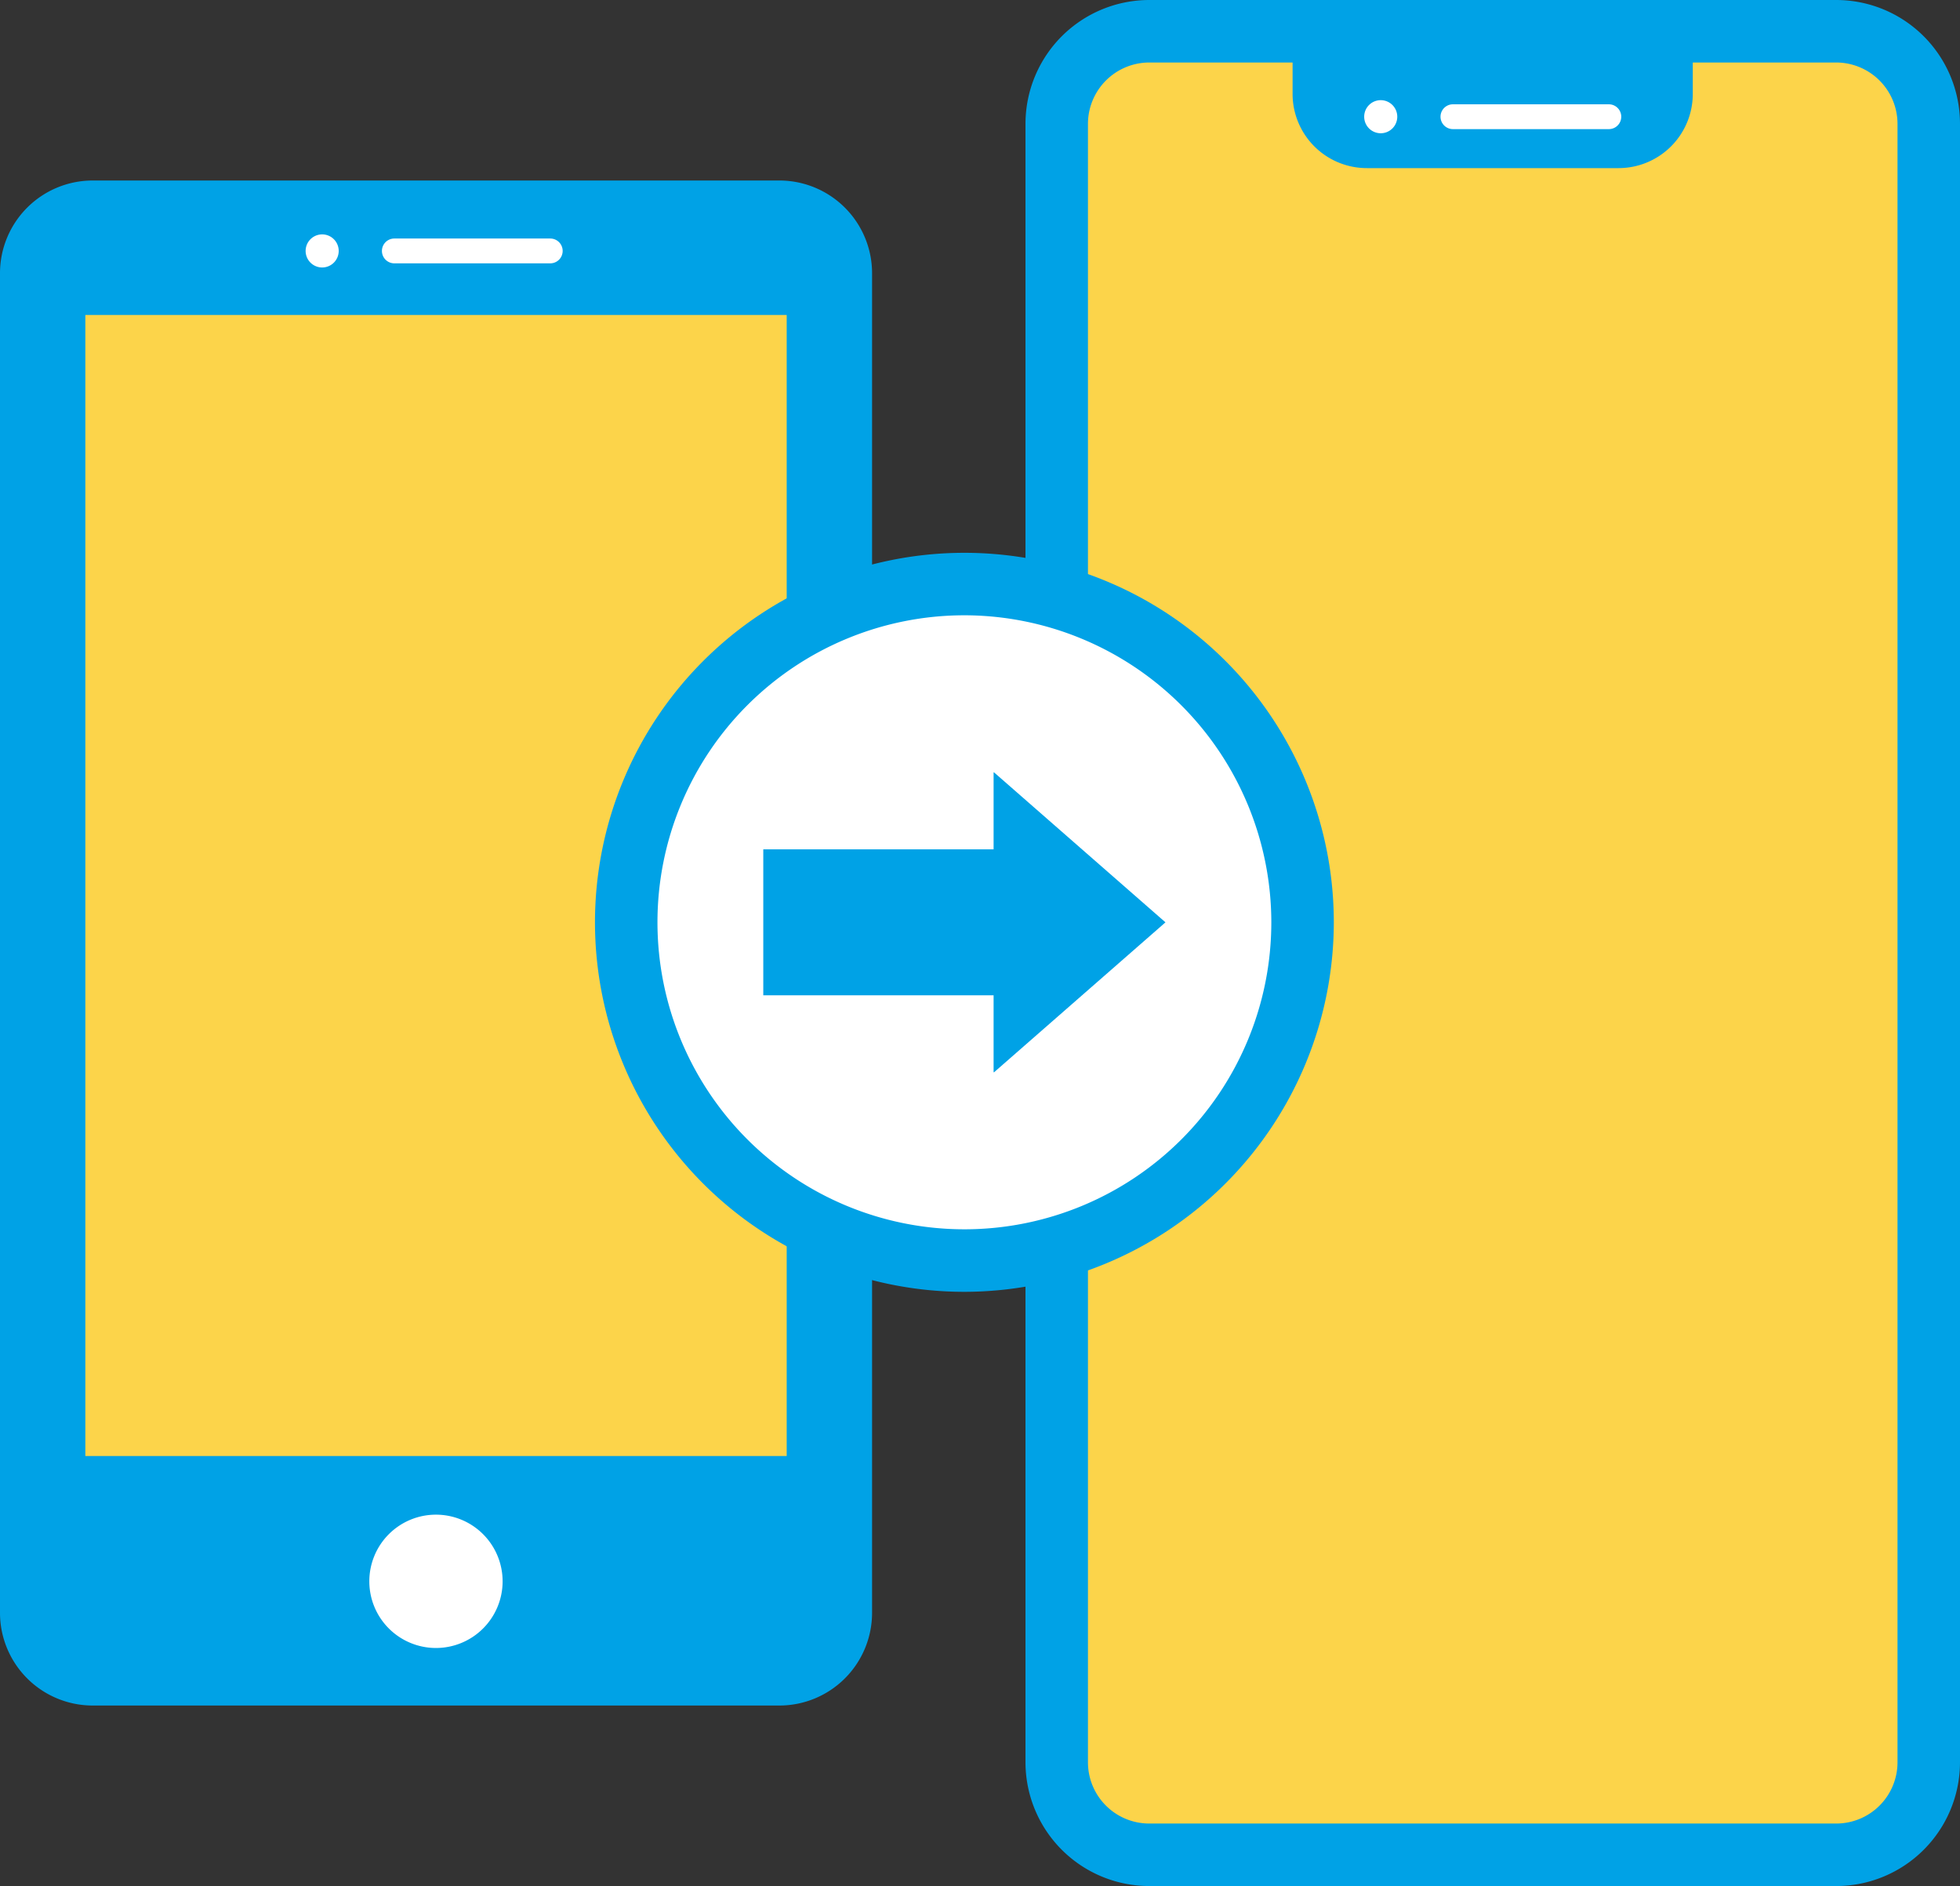 <svg xmlns="http://www.w3.org/2000/svg" xmlns:xlink="http://www.w3.org/1999/xlink" width="82.965" height="79.814" viewBox="0 0 82.965 79.814"><rect x="0" y="0" width="82.965" height="79.814" fill="#333333" stroke="none"/><defs><clipPath id="a"><rect width="82.965" height="79.814" fill="none"/></clipPath></defs><g clip-path="url(#a)"><path d="M33,75.51H3.913A3.925,3.925,0,0,1,0,71.6V14.887a3.924,3.924,0,0,1,3.913-3.913H33a3.925,3.925,0,0,1,3.914,3.913V71.6A3.925,3.925,0,0,1,33,75.51" transform="translate(0 -3.335)" fill="#00a2e6"/><rect width="29.687" height="48.287" transform="translate(3.613 13.329)" fill="#fcd44a"/><path d="M19.985,14.949a.7.7,0,1,1-.7-.7.7.7,0,0,1,.7.7" transform="translate(-5.648 -4.33)" fill="#fff"/><path d="M28.1,94.9a2.821,2.821,0,1,1-2.821-2.821A2.822,2.822,0,0,1,28.1,94.9" transform="translate(-6.825 -27.981)" fill="#fff"/><path d="M30.347,15.55h-6.6a.525.525,0,1,1,0-1.05h6.6a.525.525,0,1,1,0,1.05" transform="translate(-7.055 -4.406)" fill="#fff"/><path d="M97.255,79.069H68.168a3.924,3.924,0,0,1-3.912-3.914V5.813A3.924,3.924,0,0,1,68.168,1.9H97.255a3.924,3.924,0,0,1,3.913,3.913V75.155a3.925,3.925,0,0,1-3.913,3.914" transform="translate(-19.526 -0.577)" fill="#fcd44a"/><path d="M96.677,79.814H67.592a5.242,5.242,0,0,1-5.236-5.236V5.236A5.242,5.242,0,0,1,67.592,0H96.677a5.242,5.242,0,0,1,5.236,5.236V74.578a5.242,5.242,0,0,1-5.236,5.236M67.592,2.645A2.6,2.6,0,0,0,65,5.236V74.578a2.594,2.594,0,0,0,2.591,2.591H96.677a2.594,2.594,0,0,0,2.591-2.591V5.236a2.6,2.6,0,0,0-2.591-2.591Z" transform="translate(-18.948)" fill="#00a2e6"/><path d="M92.4,8.019H81.746A3.142,3.142,0,0,1,78.6,4.877v-1.9H95.54v1.9A3.142,3.142,0,0,1,92.4,8.019" transform="translate(-23.886 -0.905)" fill="#00a2e6"/><path d="M84.353,6.79a.7.7,0,1,1-.7-.7.7.7,0,0,1,.7.7" transform="translate(-25.208 -1.851)" fill="#fff"/><path d="M94.716,7.391h-6.6a.525.525,0,1,1,0-1.05h6.6a.525.525,0,1,1,0,1.05" transform="translate(-26.615 -1.927)" fill="#fff"/><path d="M66.706,49.819A14.315,14.315,0,1,1,52.391,35.5,14.315,14.315,0,0,1,66.706,49.819" transform="translate(-11.57 -10.789)" fill="#fff"/><path d="M51.815,64.879A15.637,15.637,0,1,1,67.452,49.242,15.655,15.655,0,0,1,51.815,64.879m0-28.63A12.992,12.992,0,1,0,64.807,49.242,13.007,13.007,0,0,0,51.815,36.249" transform="translate(-10.993 -10.211)" fill="#00a2e6"/><path d="M46.413,50.21h9.749V46.954h.019L63.437,53.3l-7.256,6.345h-.019V56.387H46.413Z" transform="translate(-14.104 -14.268)" fill="#00a2e6"/></g></svg>